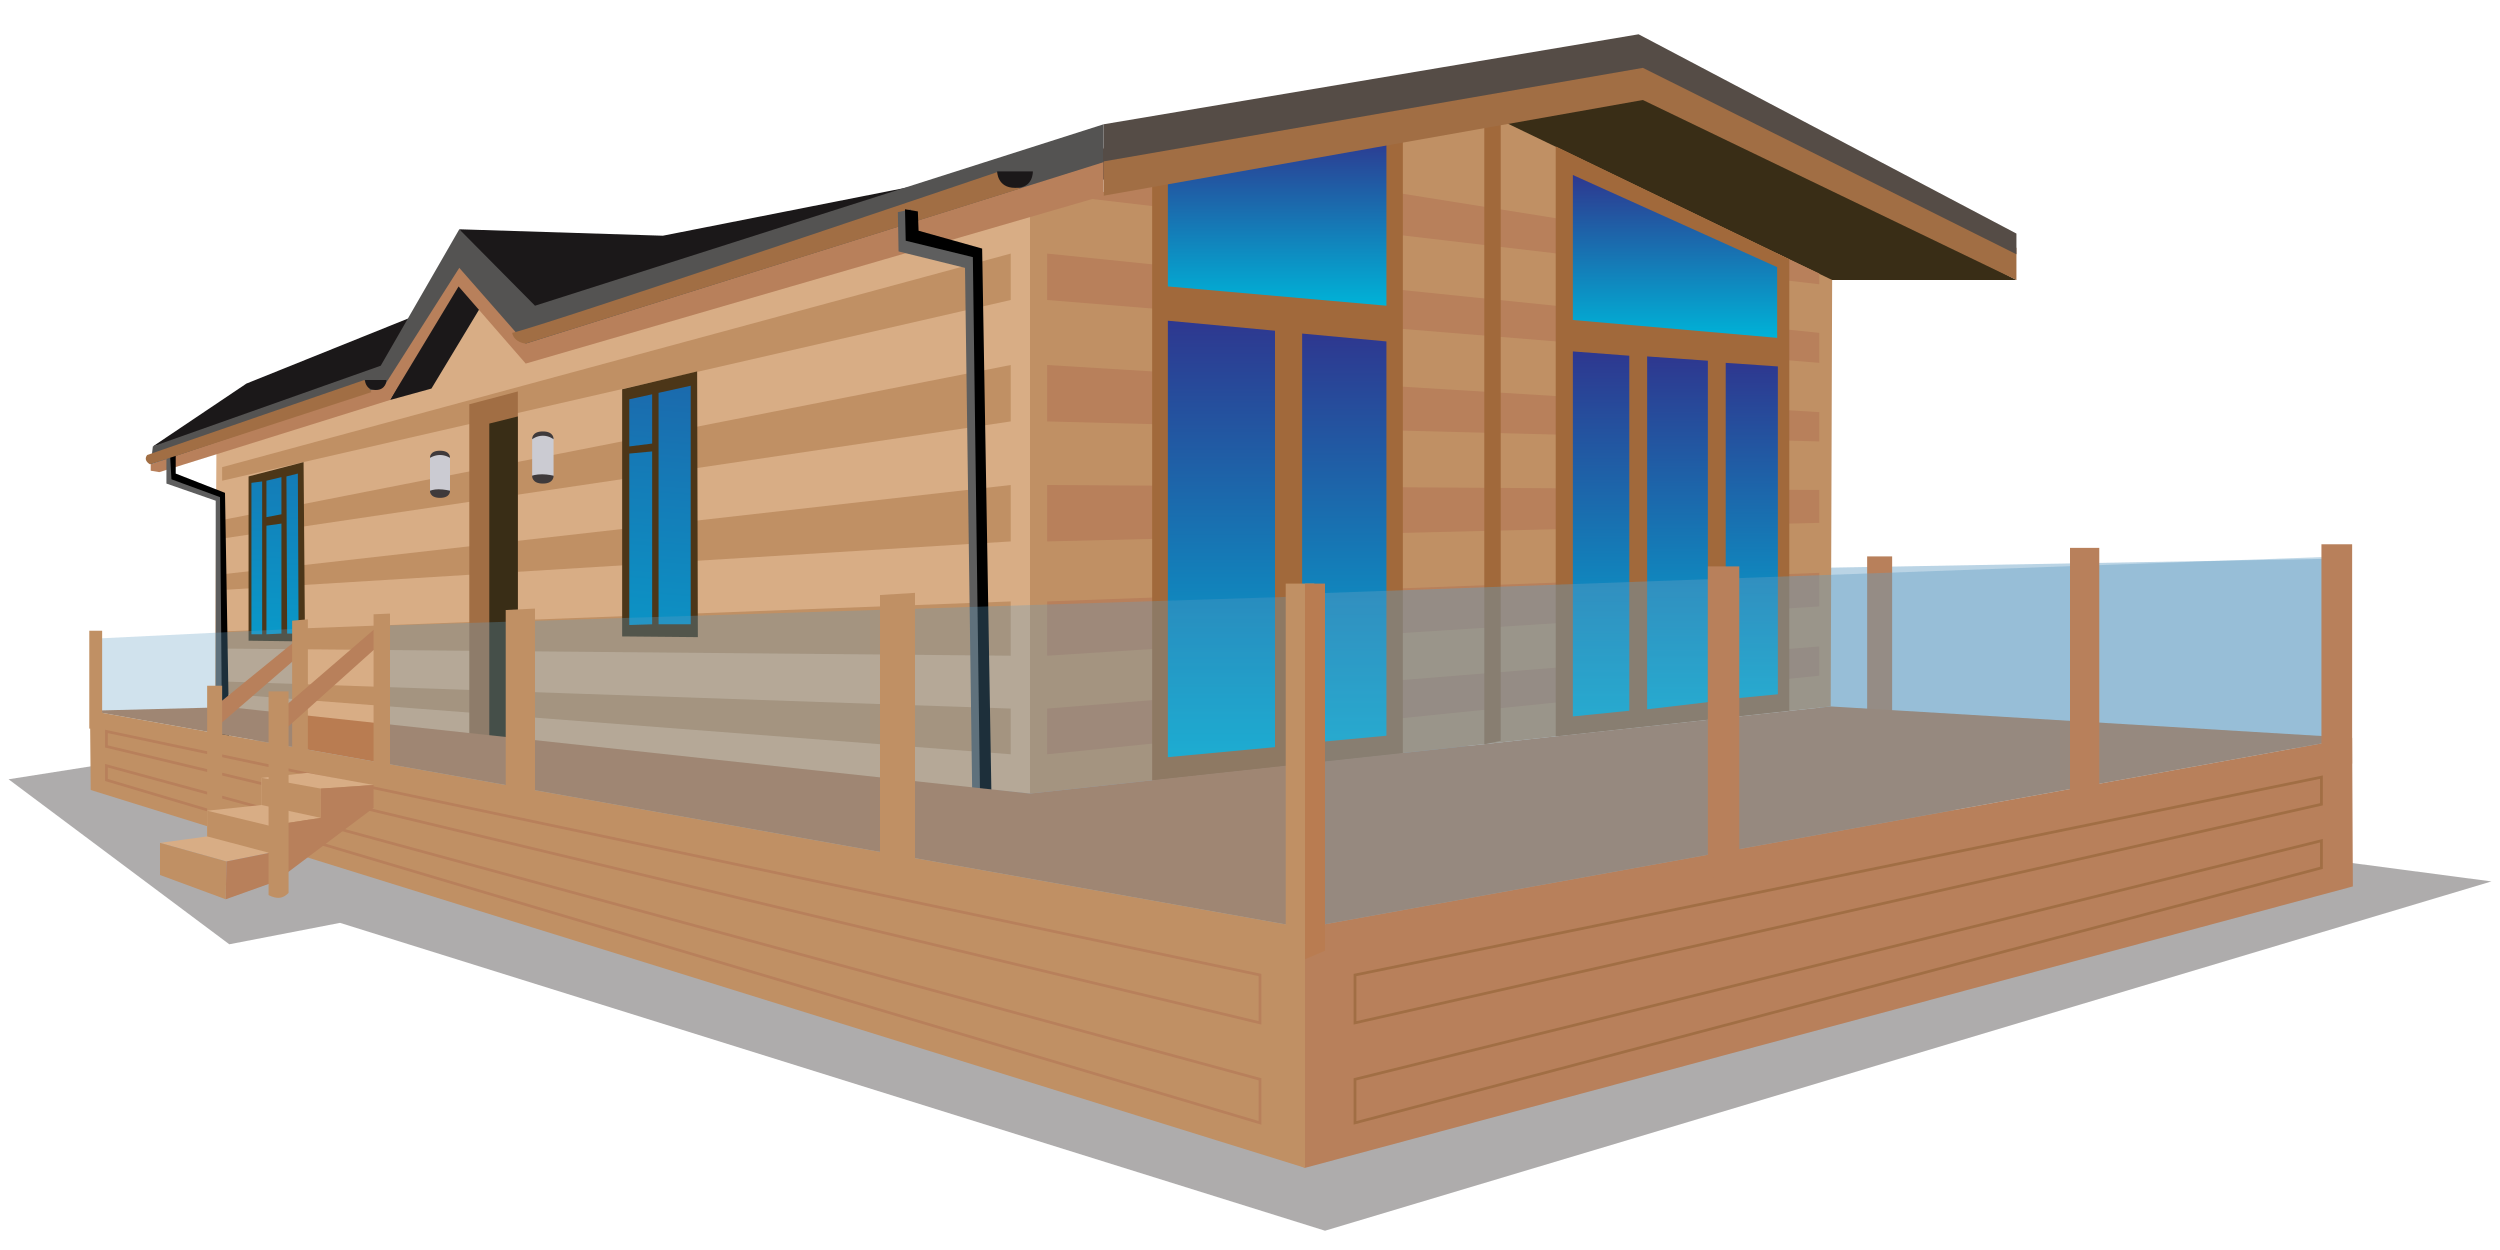 <?xml version="1.0" encoding="utf-8"?>
<!-- Generator: Adobe Illustrator 18.1.1, SVG Export Plug-In . SVG Version: 6.00 Build 0)  -->
<!DOCTYPE svg PUBLIC "-//W3C//DTD SVG 1.1//EN" "http://www.w3.org/Graphics/SVG/1.1/DTD/svg11.dtd">
<svg version="1.1" id="Layer_1" xmlns="http://www.w3.org/2000/svg" xmlns:xlink="http://www.w3.org/1999/xlink" x="0px" y="0px"
	 viewBox="0 85.2 350 175" enable-background="new 0 85.2 350 175" xml:space="preserve">
<g>
	<polygon opacity="0.37" fill="#231F20" enable-background="new    " points="110.3,177.1 1.2,194.3 32.1,217.4 47.6,214.4 
		185.5,257.5 348.8,208.6 	"/>
	<g>
		<polygon opacity="0.44" fill="#629EC3" enable-background="new    " points="254.7,164.7 327.7,163.4 327.8,190.4 254.8,185.7 		
			"/>
		<polygon fill="#1B1819" points="21.4,147.7 34.5,138.9 59.1,129 54,139.6 		"/>
		<polygon fill="#392D16" points="252.9,124.4 282.3,124.4 229.9,96.4 201.4,103.1 		"/>
		<polygon fill="#C09064" points="144.2,114.6 142.1,117.5 142.7,194.5 144.2,196.3 256.3,184.1 256.5,124.4 209.2,101.6 		"/>
		<polygon fill="#B8805B" points="151.5,112.9 254.7,125 254.7,123.5 248.8,120.7 169.3,108 		"/>
		<polygon fill="#B8805B" points="146.6,120.7 146.6,127.2 254.7,136 254.7,131.8 		"/>
		<polygon fill="#D8AD85" points="144.2,196.3 30.1,184.8 30.3,147.7 54.7,139.9 64.3,124.2 73.6,131.8 144.2,107.9 		"/>
		<polygon fill="#B8805B" points="146.6,136.3 146.6,144.2 254.7,147 254.7,142.9 		"/>
		<polygon fill="#B8805B" points="146.6,153.1 146.6,161 254.7,158.4 254.7,153.8 		"/>
		<polygon fill="#B8805B" points="146.6,169.4 146.6,177 254.7,170.1 254.7,165.4 		"/>
		<polygon fill="#B8805B" points="146.6,184.4 146.6,190.8 254.7,179.8 254.7,175.7 		"/>
		<polygon fill="#1B1819" points="54.6,141.2 60.4,139.6 67.7,127.5 63.7,124.5 		"/>
		<path fill="none" stroke="#231F20" stroke-width="0.15" d="M216.2,115.6"/>
		<polygon fill="#1B1819" points="220.4,93 92.8,118.2 64.3,117.3 73.4,132.4 138.3,114.6 		"/>
		<polygon fill="#A1693B" points="210.1,98.6 210.1,188.9 207.8,189.4 207.8,99.5 		"/>
		<polygon fill="#C09064" points="141.5,120.7 141.5,127.2 31.1,152.5 31.1,150.6 		"/>
		<g>
			<polygon fill="#A1693B" points="196.4,102.9 196.4,190.7 161.3,194.5 161.3,109.9 			"/>
			
				<linearGradient id="SVGID_1_" gradientUnits="userSpaceOnUse" x1="146.565" y1="186.127" x2="146.565" y2="238.497" gradientTransform="matrix(1.167 0 0 -1.167 0 408.333)">
				<stop  offset="0" style="stop-color:#00B2D7"/>
				<stop  offset="1" style="stop-color:#2E378F"/>
			</linearGradient>
			<polygon fill="url(#SVGID_1_)" points="178.5,131.5 178.5,189.8 163.5,191.2 163.5,130.1 			"/>
			
				<linearGradient id="SVGID_2_" gradientUnits="userSpaceOnUse" x1="161.315" y1="187.777" x2="161.315" y2="236.957" gradientTransform="matrix(1.167 0 0 -1.167 0 408.333)">
				<stop  offset="0" style="stop-color:#00B2D7"/>
				<stop  offset="1" style="stop-color:#2E378F"/>
			</linearGradient>
			<polygon fill="url(#SVGID_2_)" points="194.1,133 194.1,188.2 182.3,189.3 182.3,131.9 			"/>
			
				<linearGradient id="SVGID_3_" gradientUnits="userSpaceOnUse" x1="153.255" y1="240.307" x2="153.255" y2="260.717" gradientTransform="matrix(1.167 0 0 -1.167 0 408.333)">
				<stop  offset="0" style="stop-color:#00B2D7"/>
				<stop  offset="1" style="stop-color:#2E378F"/>
			</linearGradient>
			<polygon fill="url(#SVGID_3_)" points="163.5,125.3 194.1,128 194.1,104.2 163.5,109.6 			"/>
		</g>
		<polygon fill="#A16E44" points="230,99.2 282.3,124.4 282.3,119.9 229.4,94 154.5,105.9 154.5,112.6 		"/>
		<polygon fill="#554C46" points="230,94.7 282.3,120.8 282.3,117.9 229.4,90 154.5,102.6 154.5,107.8 		"/>
		<polygon fill="#C09064" points="141.5,153.1 141.5,161 31.1,167.8 31.1,165.6 		"/>
		<polygon fill="#C09064" points="141.5,190.8 141.5,184.4 31.1,180.6 31.1,182.3 		"/>
		<polygon fill="#C09064" points="141.5,136.3 141.5,144.2 31.1,160.6 31.1,158 		"/>
		<polygon fill="#C09064" points="141.5,169.4 141.5,177 31.1,176 31.1,173.6 		"/>
		<g>
			<polygon fill="#A16E44" points="72.5,140 72.5,189 65.7,188.4 65.7,141.8 			"/>
			<polygon fill="#392D16" points="72.5,143.5 68.5,144.5 68.5,188.7 72.5,189 			"/>
		</g>
		<g>
			<polygon fill="#4C3618" points="97.6,137.2 87.1,139.7 87.1,174.3 97.7,174.4 			"/>
			
				<linearGradient id="SVGID_4_" gradientUnits="userSpaceOnUse" x1="-46.819" y1="-1382.05" x2="-48.024" y2="-1303.435" gradientTransform="matrix(-0.826 -4.001667e-002 5.161241e-003 -1.385 62.326 -1713.458)">
				<stop  offset="0" style="stop-color:#00B2D7"/>
				<stop  offset="1" style="stop-color:#2E378F"/>
			</linearGradient>
			<polygon fill="url(#SVGID_4_)" points="96.7,139.2 92.2,140.2 92.2,172.6 96.7,172.6 			"/>
			
				<linearGradient id="SVGID_5_" gradientUnits="userSpaceOnUse" x1="-40.9" y1="-1377.755" x2="-41.989" y2="-1306.685" gradientTransform="matrix(-0.826 -4.001667e-002 5.161241e-003 -1.385 62.326 -1713.458)">
				<stop  offset="0" style="stop-color:#00B2D7"/>
				<stop  offset="1" style="stop-color:#2E378F"/>
			</linearGradient>
			<polygon fill="url(#SVGID_5_)" points="91.3,140.4 91.3,147.3 88.1,147.7 88.1,141.1 			"/>
			
				<linearGradient id="SVGID_6_" gradientUnits="userSpaceOnUse" x1="-41.121" y1="-1381.449" x2="-42.373" y2="-1299.764" gradientTransform="matrix(-0.826 -4.001667e-002 5.161241e-003 -1.385 62.326 -1713.458)">
				<stop  offset="0" style="stop-color:#00B2D7"/>
				<stop  offset="1" style="stop-color:#2E378F"/>
			</linearGradient>
			<polygon fill="url(#SVGID_6_)" points="91.3,148.4 91.3,172.6 88.1,172.7 88.1,148.7 			"/>
		</g>
		<g>
			<polygon fill="#4C3618" points="34.8,151.9 34.8,174.9 42.7,175 42.5,149.9 			"/>
			
				<linearGradient id="SVGID_7_" gradientUnits="userSpaceOnUse" x1="14.339" y1="-1428.838" x2="13.303" y2="-1361.239" gradientTransform="matrix(-0.826 -1.225000e-002 4.521275e-003 -1.466 58.865 -1899.229)">
				<stop  offset="0" style="stop-color:#00B2D7"/>
				<stop  offset="1" style="stop-color:#2E378F"/>
			</linearGradient>
			<polygon fill="url(#SVGID_7_)" points="41.7,151.5 41.8,173.9 40.2,173.9 40.1,151.9 			"/>
			
				<linearGradient id="SVGID_8_" gradientUnits="userSpaceOnUse" x1="26.091" y1="-1006.169" x2="24.772" y2="-920.087" gradientTransform="matrix(-0.826 -1.038703e-002 5.665176e-003 -1.321 64.953 -1127.85)">
				<stop  offset="0" style="stop-color:#00B2D7"/>
				<stop  offset="1" style="stop-color:#2E378F"/>
			</linearGradient>
			<polygon fill="url(#SVGID_8_)" points="39.4,152 39.4,157.2 37.3,157.6 37.3,152.5 			"/>
			
				<linearGradient id="SVGID_9_" gradientUnits="userSpaceOnUse" x1="25.807" y1="-1001.139" x2="24.655" y2="-925.994" gradientTransform="matrix(-0.826 -1.038703e-002 5.665176e-003 -1.321 64.953 -1127.85)">
				<stop  offset="0" style="stop-color:#00B2D7"/>
				<stop  offset="1" style="stop-color:#2E378F"/>
			</linearGradient>
			<polygon fill="url(#SVGID_9_)" points="39.4,158.5 37.3,158.8 37.3,174 39.4,173.9 			"/>
			
				<linearGradient id="SVGID_10_" gradientUnits="userSpaceOnUse" x1="28.751" y1="-1002.011" x2="27.572" y2="-925.089" gradientTransform="matrix(-0.826 -1.038703e-002 5.665176e-003 -1.321 64.953 -1127.85)">
				<stop  offset="0" style="stop-color:#00B2D7"/>
				<stop  offset="1" style="stop-color:#2E378F"/>
			</linearGradient>
			<polygon fill="url(#SVGID_10_)" points="35.2,152.8 35.2,174 36.7,174 36.7,152.6 			"/>
		</g>
		<polygon fill="#B8805B" points="73.6,132.7 64.3,121.5 53.4,138.7 21.1,150.2 21.1,151.1 22.3,151.3 54.6,141.2 64.2,125.3 
			73.6,136.1 154.5,112.6 154.5,107.8 		"/>
		<polygon fill="#545352" points="74.9,128 64.3,117.3 53.3,136.4 53.3,136.4 21.4,147.7 21.1,150.2 53.8,139.2 64.3,122.7 
			73.6,133.3 154.5,107.9 154.5,102.6 		"/>
		<polygon points="24.6,148.7 24.6,151.5 31.5,154.2 32.1,189.4 30.6,189.5 30.5,155.3 23.7,152.8 23.4,149.2 		"/>
		<polygon fill="#5E5E5E" points="23.3,148.8 23.3,152.9 30.2,155.3 30.2,189.4 31.1,189.5 30.8,154.8 24,152.3 23.8,148.7 		"/>
		<path fill="#A16E44" d="M142.8,111.6l-69.2,21.7c0,0-1.6-0.1-1.9-1.5c3.9-0.8,67.9-22.5,67.9-22.5L142.8,111.6z"/>
		<path fill="#1B1819" d="M144.6,109.2h-5c0,0,0,2.3,2.5,2.3C144.7,111.6,144.6,109.2,144.6,109.2z"/>
		<polygon fill="#5E5E5E" points="125.7,114.9 125.8,120.4 135.1,122.7 136.1,195.7 137.9,196.2 137.2,120.7 128.1,118.4 
			127.5,114.5 		"/>
		<g>
			<polygon fill="#A1693B" points="250.5,121.5 250.5,184.7 217.8,188.3 217.8,105.7 			"/>
			
				<linearGradient id="SVGID_11_" gradientUnits="userSpaceOnUse" x1="192.13" y1="190.997" x2="192.13" y2="234.837" gradientTransform="matrix(1.167 0 0 -1.167 0 408.333)">
				<stop  offset="0" style="stop-color:#00B2D7"/>
				<stop  offset="1" style="stop-color:#2E378F"/>
			</linearGradient>
			<polygon fill="url(#SVGID_11_)" points="228.1,135 228.1,184.7 220.2,185.5 220.2,134.4 			"/>
			
				<linearGradient id="SVGID_12_" gradientUnits="userSpaceOnUse" x1="201.31" y1="191.887" x2="201.31" y2="234.197" gradientTransform="matrix(1.167 0 0 -1.167 0 408.333)">
				<stop  offset="0" style="stop-color:#00B2D7"/>
				<stop  offset="1" style="stop-color:#2E378F"/>
			</linearGradient>
			<polygon fill="url(#SVGID_12_)" points="239.1,135.7 239.1,183.5 230.6,184.5 230.6,135.1 			"/>
			
				<linearGradient id="SVGID_13_" gradientUnits="userSpaceOnUse" x1="210.2" y1="193.037" x2="210.2" y2="233.457" gradientTransform="matrix(1.167 0 0 -1.167 0 408.333)">
				<stop  offset="0" style="stop-color:#00B2D7"/>
				<stop  offset="1" style="stop-color:#2E378F"/>
			</linearGradient>
			<polygon fill="url(#SVGID_13_)" points="248.9,136.5 248.9,182.4 241.6,183.1 241.6,136 			"/>
			
				<linearGradient id="SVGID_14_" gradientUnits="userSpaceOnUse" x1="201.02" y1="236.437" x2="201.02" y2="255.957" gradientTransform="matrix(1.167 0 0 -1.167 0 408.333)">
				<stop  offset="0" style="stop-color:#00B2D7"/>
				<stop  offset="1" style="stop-color:#2E378F"/>
			</linearGradient>
			<polygon fill="url(#SVGID_14_)" points="220.2,130 248.8,132.5 248.8,122.6 220.2,109.7 			"/>
		</g>
		<path fill="#A16E44" d="M52,140.1l-31,10.1c0,0-1-0.5-0.4-1.3c1.1-0.4,30.4-10.5,30.4-10.5L52,140.1z"/>
		<polygon points="128.6,117.5 137.5,120 138.8,196.4 137.2,196.4 136.2,121.2 126.8,118.9 126.7,114.5 128.5,114.8 		"/>
		<path fill="#1B1819" d="M54.1,138.4h-3c0,0,0,1.4,1.5,1.4C54.1,139.8,54.1,138.4,54.1,138.4z"/>
		<g>
			<path fill="#CBCBD2" d="M61.6,154.6c0,0-1.4-0.3-1.4-0.7v-4.6c0-0.4,1.4-0.7,1.4-0.7s1.4,0.3,1.4,0.7v4.6
				C63,154.3,62,154.6,61.6,154.6z"/>
			<path fill="#3F3A3B" d="M63,153.9c0,0,0.1,1-1.4,1c-1.5,0-1.4-1-1.4-1s0.5-0.2,1.2-0.2C62.2,153.7,63,153.9,63,153.9z"/>
			<path fill="#3F3A3B" d="M63,149.3c0,0-0.6-0.4-1.4-0.4c-0.8,0-1.4,0.4-1.4,0.4s-0.1-1,1.4-1C63.1,148.3,63,149.3,63,149.3z"/>
		</g>
		<g>
			<path fill="#CBCBD2" d="M76,152.5c0,0-1.5-0.3-1.5-0.8v-5.1c0-0.4,1.5-0.8,1.5-0.8s1.5,0.4,1.5,0.8v5.1
				C77.5,152.2,76.5,152.5,76,152.5z"/>
			<path fill="#3F3A3B" d="M77.5,151.8c0,0,0.1,1.1-1.5,1.1s-1.5-1.1-1.5-1.1s0.5-0.2,1.4-0.2C76.7,151.6,77.5,151.8,77.5,151.8z"/>
			<path fill="#3F3A3B" d="M77.5,146.7c0,0-0.6-0.5-1.5-0.5c-0.9,0-1.5,0.5-1.5,0.5s-0.1-1.1,1.5-1.1S77.5,146.7,77.5,146.7z"/>
		</g>
	</g>
	<polygon fill="#B8805B" points="264.9,187.1 261.4,186.9 261.4,163.1 264.9,163.1 	"/>
	<polygon fill="#B97C51" points="32.1,184.2 12.6,184.7 182.7,215.1 329.3,188.5 256.3,184.1 144.2,196.3 	"/>
	<polygon opacity="0.4" fill="#629EC3" enable-background="new    " points="327.6,163.1 183.3,168.3 183.4,216.6 327.5,190 	"/>
	<g>
		<polygon opacity="0.3" fill="#629EC3" enable-background="new    " points="42,173.2 13.4,174.6 13.4,186.5 42,191.3 		"/>
		<polygon opacity="0.3" fill="#629EC3" enable-background="new    " points="53.4,172.8 53.4,195 182.1,218.1 182.1,168.7 		"/>
	</g>
	<polygon fill="#B8805B" points="329.3,188.5 182.7,215.1 178.5,215.1 178.8,246.9 182.7,248.7 329.4,209.3 	"/>
	<polygon fill="#C09064" points="12.6,184.7 182.7,215.1 182.7,248.7 12.7,195.8 	"/>
	<polygon fill="#C09064" points="184,215.3 182.7,216.5 180,215.1 180,166.9 184,166.9 	"/>
	<polygon fill="#B8805B" points="329.3,192.1 325,191.9 325,161.4 329.3,161.4 	"/>
	<polygon fill="#B8805B" points="243.5,206.9 239.1,208.2 239.1,164.5 243.5,164.5 	"/>
	<polygon fill="#B8805B" points="293.9,197.1 289.8,198.4 289.8,161.9 293.9,161.9 	"/>
	<polygon fill="#C09064" points="14.3,187.3 12.5,187.2 12.5,173.5 14.3,173.5 	"/>
	<polygon fill="#C09064" points="74.9,198.4 70.8,198.3 70.8,170.6 74.9,170.4 	"/>
	<polygon fill="#C09064" points="128.1,208.6 123.2,206.9 123.2,168.5 128.1,168.2 	"/>
	<polygon fill="#B97C51" points="182.7,219.5 182.7,166.9 185.5,166.9 185.5,218.3 	"/>
	<polygon fill="none" stroke="#B8805B" stroke-width="0.387" stroke-miterlimit="10" points="14.9,187.6 176.4,221.7 176.4,228.4 
		14.9,189.7 	"/>
	<polygon fill="none" stroke="#B8805B" stroke-width="0.387" stroke-miterlimit="10" points="14.9,192.4 176.4,236.3 176.4,242.4 
		14.9,194.4 	"/>
	<polygon fill="none" stroke="#A16E44" stroke-width="0.387" stroke-miterlimit="10" points="325,194 189.7,221.7 189.7,228.4 
		325,197.8 	"/>
	<polygon fill="none" stroke="#A16E44" stroke-width="0.387" stroke-miterlimit="10" points="325,202.9 189.7,236.3 189.7,242.4 
		325,206.7 	"/>
	<g>
		<polygon fill="#B8805B" points="42,174.4 30.1,184.1 30.1,187.2 42,176.9 		"/>
		<polygon fill="#C09064" points="31.1,199.6 29,200.3 29,181.2 31.1,181.2 		"/>
		<polygon fill="#C09064" points="43.1,191.4 40.9,191.3 40.9,172.1 43.1,171.9 		"/>
		<polygon fill="#B8805B" points="53.2,172.6 38.7,185.1 38.7,188.4 53.2,175.4 		"/>
		<polygon fill="#D8AD85" points="52.3,195.1 44.9,195.6 44.9,199.7 37.7,200.8 37.7,204.6 31.7,205.8 22.4,203.2 29,202.3 
			29,198.7 36.6,197.9 36.6,194.1 43,193.4 		"/>
		<polygon fill="#C09064" points="31.6,211.1 22.4,207.7 22.4,203.2 31.7,205.8 		"/>
		<polygon fill="#C09064" points="37.7,204.6 29,202.3 29,198.7 37.7,200.8 		"/>
		<polygon fill="#C09064" points="44.9,199.7 36.6,197.9 36.6,194.1 44.9,195.6 		"/>
		<polygon fill="#C09064" points="54.6,193.5 52.3,193.1 52.3,171.2 54.6,171.1 		"/>
		<polygon fill="#B8805B" points="52.3,195.1 44.9,195.6 44.9,199.7 37.7,200.8 37.7,204.6 31.7,205.8 31.6,211.1 38.6,208.6 
			52.3,198.3 		"/>
		<path fill="#C09064" d="M40.4,210.2c0,0-0.6,0.7-1.4,0.7s-1.4-0.4-1.4-0.4V182h2.8V210.2z"/>
	</g>
</g>
</svg>
